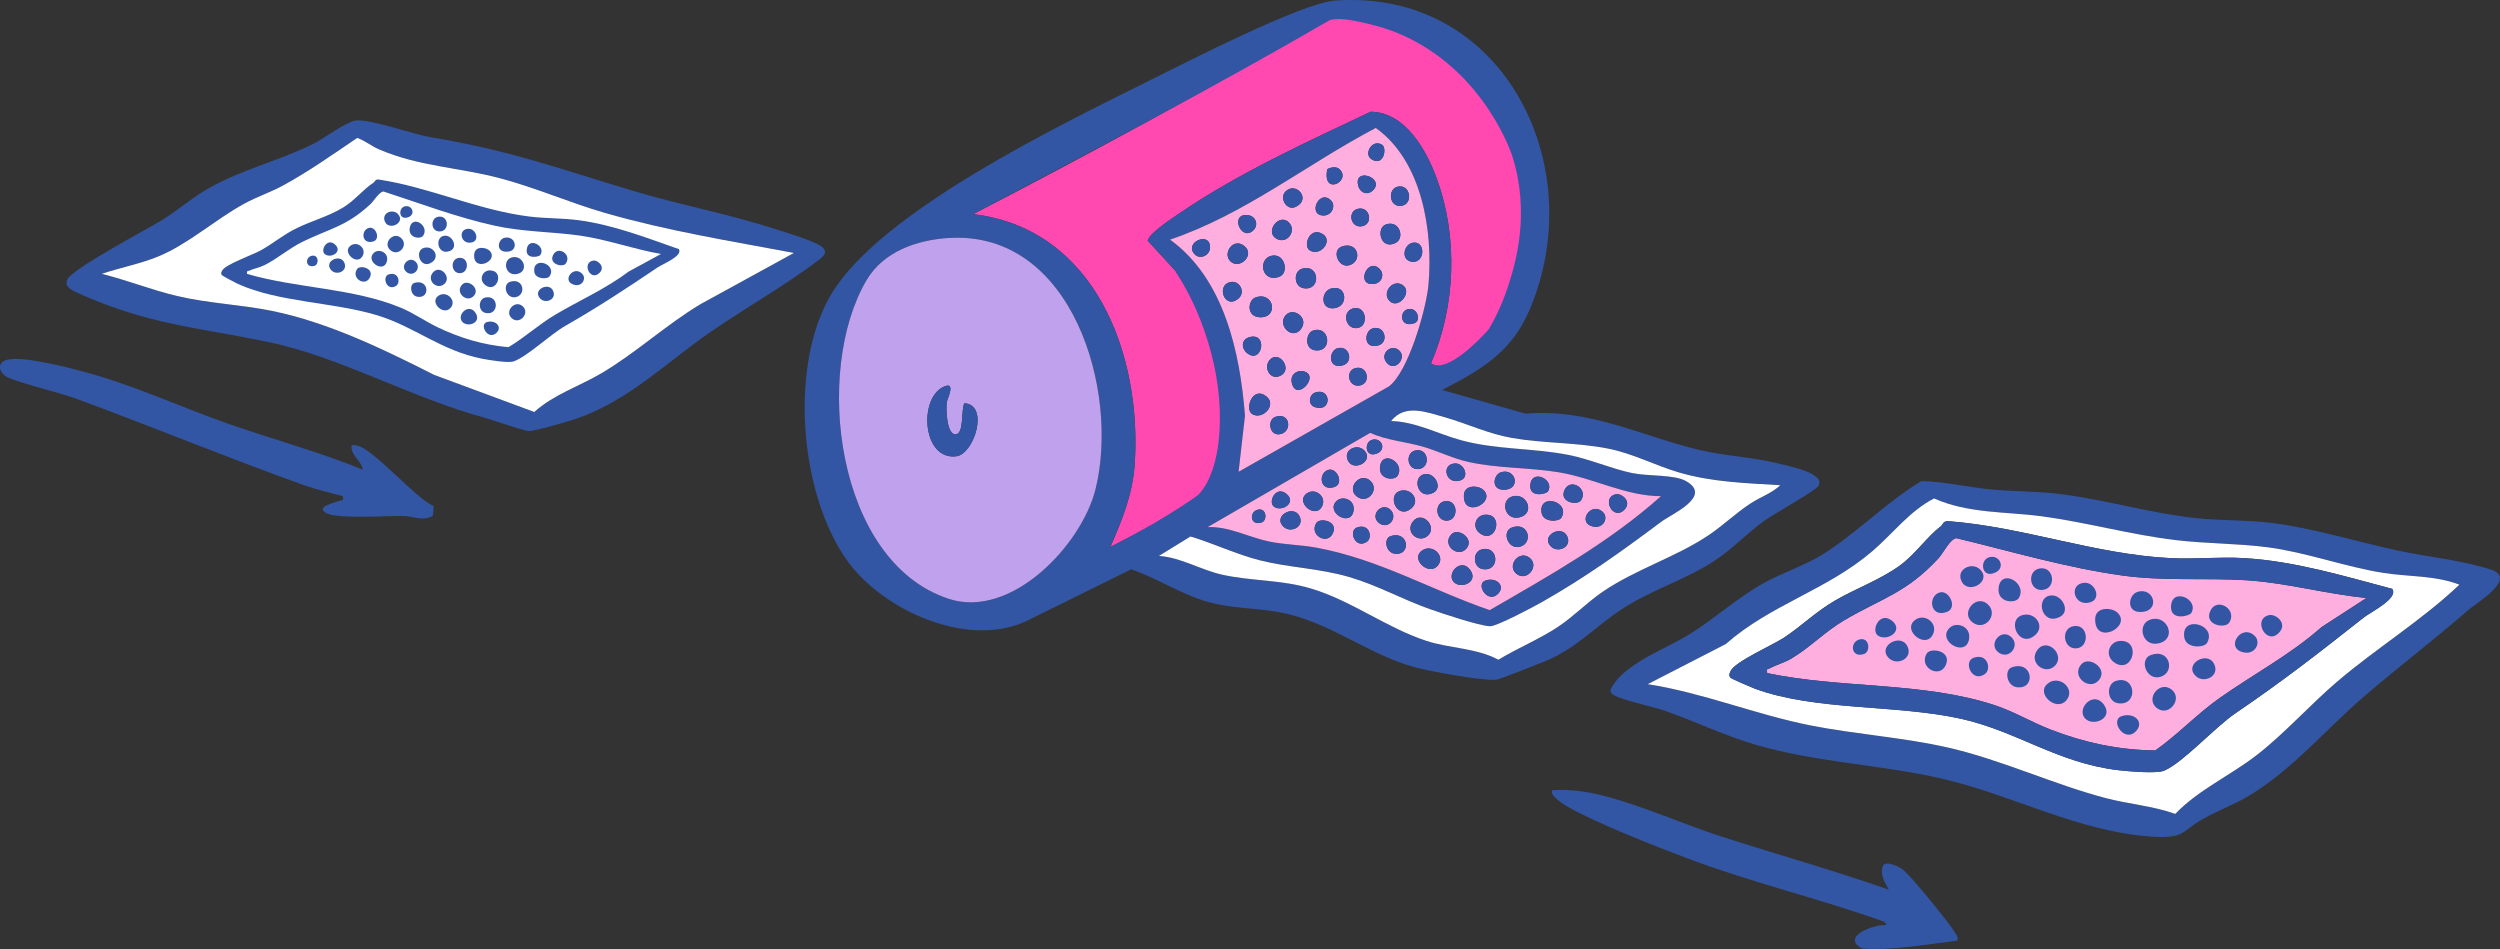 <?xml version="1.0" encoding="UTF-8"?><svg id="Calque_1" xmlns="http://www.w3.org/2000/svg" viewBox="0 0 457.3 173.59"><rect x="0" y="0" width="457.3" height="173.59" fill="#333333" stroke="none"/><defs><style>.cls-1{fill:#fff;}.cls-2{fill:none;}.cls-3{fill:#ff48b0;}.cls-4{fill:#bfa1ed;}.cls-5{fill:#3256a3;}.cls-6{fill:#ffaee0;}</style></defs><path class="cls-3" d="M278.52,44.51c-.36,1.63-.76,7.17-4.07,12.69,0,0,0,0,0,0h0c-.81,1.53-1.75,2.79-1.82,2.89-.56.75-1.09,1.35-1.52,1.8-.31.49-2.37,3.7-5.29,4.66-.81.27-2.4.79-3.82.06-.11-.05-.19-.11-.25-.14,4.51-10.4,4.98-23,1.11-33.68-1.92-5.32-5.8-12.29-12.14-12.35-11.66,5.52-23.96,11.11-34.65,18.36-1.33.9-5.92,3.86-6.13,5.23l5.04,5.49c3.16,4.81,12.95,21,7.14,36.27-.56,1.47-1.28,2.98-2.22,4.52-2.96,1.87-5.92,3.75-8.88,5.62-2.64,1.38-5.28,2.75-7.92,4.13,2.16-4.92,4.1-9.71,4.46-15.16,1.34-19.97-7.2-43.06-29.55-45.73,10.77-5.56,21.71-11.37,32.8-17.43,11.41-6.24,22.52-12.5,33.31-18.75,2.91.18,7.4.76,12.45,2.77,3.21,1.28,15.42,6.14,20.55,18.64,0,0,3.79,9.23,1.4,20.12Z"/><path class="cls-5" d="M325.36,84.8c-4.87-1.22-9.73-1.36-14.5-2.49-10.48-2.48-20.1-7.64-31.8-6.64l-15.28-4.33c7.21-3.75,12.63-6.84,15.97-14.58,11.35-26.37-4.75-58.91-35.57-56.65-6.11.45-27.29,11.33-33.95,14.64-16.11,8.02-49.03,23.87-58.12,38.97-7.84,13.02-5.9,36.64,2.91,48.9,6.59,9.17,22.49,16.28,33.25,10.73l18.67-9.22c4.48,1.55,9.06,4.49,13.55,5.84,4.4,1.32,8.67,1.2,13.04,1.93,9.42,1.58,16.25,7.62,25.09,10.11,2.72.76,12.57,2.56,15.07,2.34.5-.04,7.98-3,9.1-3.46,5.78-2.43,9.14-6.43,14.2-9.67,5.24-3.36,11.29-5.17,16.52-8.57,3.24-2.11,5.88-4.92,8.96-7.21,1.77-1.31,9.52-5.61,10.11-6.49,1.6-2.34-5.4-3.7-7.22-4.15ZM200.4,89.47c-2.53,10.23-15.4,23.81-26.83,20.08-20.76-6.77-24.8-41.83-15.05-58.31,3.09-5.22,9.13-7.32,14.96-7.7,22.7-1.5,31.34,28.04,26.92,45.93ZM203.1,100.06c2.16-4.92,4.1-9.71,4.46-15.16,1.34-19.97-7.2-43.06-29.55-45.73,21.89-11.6,43.82-23.06,65.24-35.49,1.39-.46,4.05-.06,6.73.61,0,0,3.41.69,6.79,2.24,15.11,6.91,19.87,22.05,19.87,22.05,3.28,10.44.6,19.4-.61,23.25-1.12,3.59-2.55,6.43-3.71,8.42-2.13,2.33-7.44,7.75-10.32,6.36-.08-.04-.17-.09-.25-.14,4.51-10.4,4.98-23,1.11-33.68-1.92-5.32-5.8-12.29-12.14-12.35-11.66,5.52-23.96,11.11-34.65,18.36-1.33.9-5.92,3.86-6.13,5.23l5.04,5.49c5.7,8.8,9.15,20.8,7.92,31.32-.35,3.05-1.32,7.11-3.6,9.56-.3.32-.99.75-2.32,1.66-1.14.77-4.19,2.8-9.96,5.93-.96.52-2.31,1.24-3.93,2.08ZM226.56,86.3l1.17-10.27c-.9-11.57-3.82-25.05-13.71-32.2,13.62-4.59,25.05-13.83,37.62-20.43,8.5,6.07,10.52,18.86,9.66,28.66-.39,4.41-3.69,16.02-7.26,18.64l-27.48,15.6ZM260.14,81.65c2.86.81,5.5,2.18,8.48,2.85,5.48,1.22,11.17.97,16.69,1.92,6.31,1.08,12.07,4.32,18.52,4.34-9.39,8.38-20.49,14.58-31.34,20.85-10.83-3.75-20.24-9.31-31.69-11.43-2.81-.53-5.8-.55-8.6-1.11-3.78-.77-7.37-2.82-11.3-2.66l29.73-17.24c3,1.35,6.35,1.59,9.51,2.48ZM320.29,92.04c-2.75,1.78-5.2,4.17-7.84,5.92-6.02,3.99-13.24,6.16-19.26,10.26-2.82,1.92-5.33,4.53-8.16,6.41-3.45,2.3-7.39,3.88-10.93,6.04-4.06-2.16-8.81-2.04-13.14-3.44-7.24-2.34-13.77-7.4-21.15-9.59-5.44-1.62-10.75-1.34-16.1-2.51-4.03-.87-7.64-3.19-11.72-3.46l5.8-3.56c4.19,1.27,8.43,3.28,12.64,4.35,5.44,1.37,10.8,1.44,16.36,3.06,5.19,1.51,9.75,4.1,14.76,5.87,2.2.78,9.09,3.09,11.04,3.14,1.21.03,7.97-3.56,9.52-4.44,7.87-4.45,14.57-9.28,21.76-14.65,1.98-1.48,9.47-4.66,4.56-7.46-2.17-1.24-6.93-.85-9.86-1.47-3.87-.82-7.63-2.52-11.66-3.32-6.49-1.28-13.15-.93-19.58-2.67-4.2-1.13-8.32-3.41-12.86-3.53,2.54-3.19,6.45-1.63,9.8-.69,4.21,1.19,7.92,3.04,12.38,3.8,5.75.99,11.77.81,17.49,1.93,4.62.91,8.61,3.09,13.02,4.38,6.02,1.76,12.29,1.95,18.52,2.32-1.47,1.43-3.58,2.14-5.39,3.31Z"/><path class="cls-5" d="M351.46,88c4.32.09,8.58,1.15,12.86,1.54,4.26.39,8.59.31,12.88.87,8.29,1.09,16.38,3.53,24.74,4.39,4.54.47,9.16.29,13.7.86,7.49.95,15.73,3.5,23.22,5.1,5.56,1.19,11.31,1.66,16.79,3.44,4.98,1.62-2.82,6.21-4.16,7.38-6.26,5.48-12.75,10.39-19.02,15.78-7,6.02-13.08,13.37-21.06,18.18-2.7,1.63-5.65,2.71-8.34,4.2-4.13,2.29-3.3,3.67-9.22,3.31-13.56-.82-25.67-7.65-38.71-10.64-11.05-2.53-22.51-2.92-33.59-6.06-5.99-1.69-11.55-4.47-17.4-6.47-1.79-.61-8.92-2.11-9.44-3.13-.33-.62.14-1.11.46-1.59,2.69-4.05,9.79-6.61,13.9-9.16,4.68-2.9,8.75-6.71,13.66-9.4,3.33-1.83,7.31-3.12,10.62-5.16,6.16-3.8,11.78-9.68,18.13-13.44ZM449.88,106.94c-4.46-1.71-9.24-1.42-13.85-2.14-6.99-1.09-14.1-3.76-21.2-4.69-5.57-.73-11.29-.65-16.88-1.32-8.2-.98-16.19-3.24-24.38-4.34-6.61-.89-13.5-.48-19.78-3.28-4.53,2.34-7.56,6.47-11.33,9.69-8.31,7.1-18.6,9.74-26.76,16.94l-14.29,7.35c10.17,1.58,19.73,5.57,29.86,7.56,8.24,1.62,16.95,2.18,25.09,4.04,9.8,2.24,19.19,6.7,28.8,9.23,4.24,1.12,8.63,1.41,12.75,2.9,4.3-4.48,10.07-7,14.95-10.8,5.14-4,9.63-9.09,14.59-13.33,7.25-6.21,15.51-11.21,22.44-17.81Z"/><path class="cls-5" d="M65.04,22.05c2.53-.37,10.42,2.5,13.76,3.05,14.8,2.45,23.73,5.87,37.72,10.02,8.12,2.41,16.52,3.99,24.59,6.56,2.18.69,7.49,2.26,9.14,3.4,1.37.94.35,1.85-.59,2.56-6.27,4.73-13.21,8.62-19.69,13.08-8.12,5.59-14.95,12.57-24.57,15.88-1.3.45-7.84,2.35-8.73,2.24-1.37-.17-6.15-1.91-8.09-2.44-13.5-3.7-26.58-11.17-39.55-13.85-13.2-2.73-21.95-3.17-34.76-8.94-1.07-.48-2.58-1.12-1.95-2.5.89-1.94,14.38-9.07,17.17-10.76,2.99-1.82,5.54-4.13,8.66-5.9,6.06-3.45,12.82-5.02,19.04-8.07,1.96-.96,6.06-4.07,7.84-4.33ZM145.24,46.26c-11.53-2.17-23.28-4.06-34.56-7.32-6.46-1.87-12.66-4.59-19.16-6.33-7.63-2.04-14.88-2.15-22.21-5.31-1.42-.61-2.54-1.6-3.98-2.08-4.46,3.02-8.81,6.1-13.54,8.69-2.31,1.26-4.83,2.09-7.16,3.36-5.35,2.94-10.26,7.44-15.8,9.68-3.29,1.33-6.87,2-10.22,3.13,4.61,1.15,9.14,2.96,13.76,4.05,5.74,1.35,11.72,1.56,17.48,2.75,10.28,2.11,20.29,6.99,29.58,11.69l18.3,6.78c3.63-3.25,8.19-4.67,12.29-7.09,6.25-3.69,11.86-8.88,18.11-12.63l17.11-9.38Z"/><path class="cls-5" d="M66.35,85.9c-.19-1.47-1.82-2.37-2.03-3.84-.09-.66,0-.67.62-.63,3.1.21,10.86,9.64,14.39,11.13l-.14,1.74c-1.74,1.16-3.61.11-5.34.08-3.03-.05-11.94.58-14.09-.48-2.38-1.17,1.8-2.04,2.38-2.3.48-.22.73.19.57-.84-2.28-.6-4.89-1.22-7.1-2.01-13.9-4.97-27.51-10.6-41.35-15.7-3.96-1.46-8.84-2.43-12.65-3.93-1.58-.62-2.32-2.49-.71-3.18,2.49-1.07,11.12,1.18,14.07,1.96,9.17,2.41,17.63,6.38,26.49,9.51,8.25,2.92,16.76,5.18,24.89,8.49Z"/><path class="cls-5" d="M345.5,162.76c-.72-1.37-1.72-2.82-1.03-4.47.57-.87,2.74.2,3.44.65,1.37.89,8.77,10.03,9.74,11.7.28.49.54.77.39,1.42-5.76.69-11.62,1.82-17.42,1.44-4.02-2.14,2.19-4.5,4.47-4.28l-.4-.61c-11.89-4.26-24.3-7.16-36.11-11.63-6.03-2.28-16.38-6.33-21.77-9.38-.58-.33-3.65-2.23-2.81-3.06,3.27-.23,6.47.28,9.62,1.1,6.9,1.8,14.4,5.17,21.32,7.4,10.17,3.28,20.47,6.15,30.55,9.7Z"/><path class="cls-4" d="M173.48,43.54c22.7-1.5,31.35,28.04,26.92,45.93-2.53,10.22-15.4,23.81-26.83,20.08-20.76-6.77-24.81-41.84-15.05-58.32,3.09-5.22,9.12-7.31,14.96-7.7ZM176.4,73.76c-.61,1.15-.07,5.35-1.43,5.66-1.85.43-1.94-4.72-1.79-5.84.08-.6,1.86-4.08-.73-2.75-4.45,2.29-3.65,13.42,2.49,12.63,3.25-.41,6.08-9.4,1.46-9.7Z"/><path class="cls-6" d="M226.56,86.3l1.17-10.27c-.9-11.57-3.82-25.05-13.71-32.2,13.62-4.58,25.06-13.82,37.63-20.43,8.5,6.07,10.51,18.85,9.65,28.66-.39,4.41-3.69,16.02-7.26,18.64l-27.48,15.6ZM252.8,26.48c-1.77-1.12-3.38,1.65-1.99,2.6,2.27,1.55,2.97-1.98,1.99-2.6ZM245.06,30.98c-.57-.58-1.6-.4-2.27-.04-1,4.97,4.45,2.26,2.27.04ZM251.14,34.82c2.28-2.23-3.48-4.31-2.72-.94.31,1.38,1.7,1.94,2.72.94ZM255.57,34.17c-1.74.48-1.47,3.68.66,3.49,2.42-.21,1.78-4.17-.66-3.49ZM235.16,35.02c-1.2,1.19.18,3.57,1.8,2.84,3-1.36.13-4.74-1.8-2.84ZM243.45,36.65c-2.19-2.15-4.34,2.8-1.31,2.77,1.52-.02,2.27-1.83,1.31-2.77ZM248.29,38.22c-1.91.53-1.19,3.74,1.04,3.12,1.91-.53,1.19-3.74-1.04-3.12ZM229.29,42.1c.96-.95.45-2.53-.93-2.73-3.55-.54-1.35,5.01.93,2.73ZM235.76,40.69c-1.76-1.78-4.43,1.66-2.33,2.94,1.94,1.18,3.86-1.39,2.33-2.94ZM253.53,41.05c-1.88.63-1.04,4.78,1.75,3.39,1.72-.86.76-4.23-1.75-3.39ZM239.57,45.79c1.95,1.23,4.35-1.77,2.37-2.98-2.35-1.44-3.66,2.16-2.37,2.98ZM218.57,46.55c.94.96,2.75.21,2.77-1.31.03-3.03-4.91-.88-2.77,1.31ZM258.72,44.37c-1.97.02-2.61,3.31-.38,3.52s2.45-3.53.38-3.52ZM225.04,47.77c1.68,1.68,4.6-1.15,2.57-2.77s-4,1.33-2.57,2.77ZM245.44,45.1c-1.92.67-.64,3.98,1.36,3.42,2.51-.71,1.65-4.47-1.36-3.42ZM232.89,46.74c-2.89.26-2.29,5.06,1.08,3.9,1.83-.63,1.13-4.1-1.08-3.9ZM252.35,49.19c-2.28-2.27-4.47,3.27-.93,2.73,1.38-.21,1.88-1.78.93-2.73ZM238.17,49.15c-1.62.48-1.53,3.32.34,3.58,3.2.45,2.87-4.53-.34-3.58ZM225.24,51.57c-2.98.41-1.2,5.29,1.34,2.99,1.3-1.17.15-3.2-1.34-2.99ZM254.17,55.05c1.6,1.64,4.36-1.7,2.33-2.95-1.76-1.08-3.79,1.45-2.33,2.95ZM243.43,52.79c-1.86.57-1.94,3.98.71,3.58s2.17-4.46-.71-3.58ZM229.66,54.41c-1.39.48-1.73,3.48.74,3.62,3.56.2,2.67-4.8-.74-3.62ZM247.48,56.42c-2.21.64-1.24,4.17,1.05,3.53,1.91-.54,1.3-4.21-1.05-3.53ZM257.91,56.51c-2.04-.01-2.03,3.56.75,2.63,1.3-.43.71-2.63-.75-2.63ZM235.16,57.68c-1.56,1.79,1.16,4.58,2.77,2.56,1.64-2.06-1.36-4.18-2.77-2.56ZM251.12,60.06c-1.64.46-1.79,3.96,1.04,3.11,1.95-.59,1.14-3.71-1.04-3.11ZM240.18,60.47c-1.31.43-1.65,3.31.36,3.6,3.28.46,2.76-4.63-.36-3.6ZM228.46,61.7c-1.53.46-1.44,2.3-.01,3.12,2.53,1.46,3.44-4.16.01-3.12ZM244.65,63.7c-1.64.46-1.79,3.96,1.04,3.11,1.95-.59,1.14-3.71-1.04-3.11ZM255.99,64.16c-1.45-1.42-3.68.52-2.36,2.16,1.5,1.86,3.74-.81,2.36-2.16ZM232.32,65.77c-1.32,1.36-.02,3.93,1.92,2.95,2.27-1.14-.22-4.7-1.92-2.95ZM247.88,67.35c-1.91.53-1.19,3.74,1.04,3.12,1.91-.53,1.19-3.74-1.04-3.12ZM239.04,68.16c-1.22-.77-3.3.04-2.69,2.08.89,2.97,4.53-.92,2.69-2.08ZM240.58,71.8c-1.12.38-1.45,2.26.02,2.7,3.1.92,2.9-3.68-.02-2.7ZM229.04,75.73c1.86,1.17,4.59-1.64,2.61-3.21-2.53-2.01-4.02,2.33-2.61,3.21ZM233.3,76.25c-1.61.55-1.1,3.76,1.07,3.12,2.03-.6,1.58-4.02-1.07-3.12Z"/><path class="cls-6" d="M303.83,90.76c-9.39,8.39-20.49,14.58-31.34,20.85-10.83-3.75-20.23-9.3-31.68-11.43-2.81-.52-5.8-.54-8.6-1.11-3.78-.77-7.37-2.81-11.31-2.65l29.73-17.24c3,1.35,6.35,1.59,9.51,2.48,2.87.81,5.5,2.18,8.48,2.84,5.48,1.22,11.17.98,16.69,1.92,6.32,1.08,12.07,4.32,18.53,4.34ZM251.44,80.38c-2.12,0-1.88,3.71.61,2.49,1.4-.69.8-2.49-.61-2.49ZM249.52,82.36c-1.31-1.3-3.94-.05-2.94,1.92,1.07,2.12,4.89,0,2.94-1.92ZM259.19,82.35c-2.23.19-1.93,3.64.27,3.45s1.93-3.64-.27-3.45ZM255.63,87.05c1.5-2.37-2.75-4.85-3.19-1.74-.34,2.45,2.62,2.64,3.19,1.74ZM266.07,84.78c-2.56.22-1.57,3.99,1.08,3.09,1.73-.59.67-3.24-1.08-3.09ZM243.02,85.94c-1.95.52-1.64,4.06,1.07,3.14,1.8-.61.47-3.55-1.07-3.14ZM274.58,86.38c-1.4.42-1.87,3.11.32,3.2,3.41.15,2.46-4.03-.32-3.2ZM260.43,86.76c-2.16.6-1.07,4.79,1.73,3.39,1.87-.93.21-3.92-1.73-3.39ZM283.14,89.89c1.38-2.21-3.19-4.31-3.22-.96-.02,2.15,2.92,1.43,3.22.96ZM250.73,88.02c-1.87-1.87-4.51,1.23-2.57,2.77s4.19-1.15,2.57-2.77ZM289.21,91.5c1.35-2.15-1.92-4.09-2.98-1.96-1.18,2.34,2.33,3,2.98,1.96ZM271.36,89.64c-.89-.87-3.49-1.04-3.58.91-.2,4.38,5.92,1.39,3.58-.91ZM256.69,89.7c-3.34.16-1.32,5.63,1.46,3.3,1.58-1.32.26-3.39-1.46-3.3ZM233.09,92.72c1.5.96,4.11-.86,2.2-2.4s-3.45,1.6-2.2,2.4ZM238.8,90.45c-1.64,1.58,1.7,4.37,2.94,2.33,1.18-1.93-1.37-3.85-2.94-2.33ZM295.6,90.41c-2.79.54-.52,5.04,1.57,2.78,1.37-1.47-.55-2.98-1.57-2.78ZM276.61,90.82c-2.24.69-1.39,4.47,1.35,3.81,2.94-.72,1.33-4.63-1.35-3.81ZM244.46,91.67c-2.06,2.06,2.68,4.87,3.14,1.7.28-1.97-2.04-2.8-3.14-1.7ZM264.45,91.66c-2.26.2-1.89,3.76.32,3.57,2.07-.18,1.96-3.76-.32-3.57ZM285.57,94.74c1.84-2.94-4.13-4.68-3.59-.98.27,1.86,3.15,1.67,3.59.98ZM254.37,93.28c-1.6-1.59-3.89.97-2.16,2.36s3.57-.95,2.16-2.36ZM230.06,93.24c-1.62.41-1.38,3.01.7,2.33,1.13-.36.92-2.75-.7-2.33ZM293.21,93.69c-2.18-2.13-4.96,2.1-1.63,2.65,1.72.29,2.69-1.62,1.63-2.65ZM234.75,96.32c1.31,1.3,3.94.05,2.94-1.92-1.07-2.12-4.89,0-2.94,1.92ZM271.66,94.15c-1.75.09-2.56,2.37-.82,3.5,2.84,1.85,4.32-3.67.82-3.5ZM261.25,97.93c1.68-1.66-1.14-4.61-2.77-2.57s1.12,4.2,2.77,2.57ZM240.78,95.67c-1.35,2.15,1.92,4.09,2.98,1.96,1.18-2.34-2.33-3-2.98-1.96ZM248.26,96.47c-1.72.57-.32,4.1,1.79,2.61,1.04-.73.49-3.37-1.79-2.61ZM276.59,96.48c-1.97.69-.78,4.13,1.46,3.52,2.44-.67,1.6-4.58-1.46-3.52ZM265.5,97.73c-1.86,1.92,1.22,4.48,2.77,2.57,1.45-1.79-1.54-3.84-2.77-2.57ZM283.7,99.96c1.31,1.3,3.94.05,2.94-1.92-1.07-2.12-4.89,0-2.94,1.92ZM254.33,98.09c-1.24.42-.88,2.95.77,3.19,3.1.44,2.63-4.34-.77-3.19ZM262.87,103.6c1.82-1.84-1.04-4.41-2.94-2.74-1.76,1.54,1.33,4.37,2.94,2.74ZM270.94,100.53c-1.62.48-1.53,3.32.34,3.58,3.2.45,2.87-4.53-.34-3.58ZM277.23,104.81c1.88,1.86,4.5-1.21,2.57-2.77-1.83-1.47-4.11,1.24-2.57,2.77ZM265.9,106.43c1.24,1.4,4.54.12,3.1-2.07-1.65-2.51-4.5.5-3.1,2.07ZM271.73,106.19c-1.86.62.3,4.17,2.14,2.56,1.67-1.46-.07-3.25-2.14-2.56Z"/><path class="cls-1" d="M325.68,88.73c-1.47,1.43-3.58,2.14-5.39,3.31-2.76,1.78-5.2,4.17-7.84,5.92-6.02,4-13.24,6.17-19.27,10.27-2.82,1.92-5.33,4.53-8.16,6.41-3.45,2.3-7.39,3.88-10.93,6.04-4.07-2.17-8.81-2.04-13.14-3.44-7.24-2.35-13.78-7.4-21.15-9.59-5.44-1.62-10.75-1.34-16.11-2.5-4.02-.87-7.63-3.19-11.71-3.46l5.79-3.56c4.19,1.27,8.43,3.28,12.64,4.35,5.43,1.37,10.8,1.45,16.36,3.06,5.19,1.51,9.75,4.1,14.76,5.87,2.2.78,9.1,3.09,11.05,3.14,1.21.03,7.96-3.56,9.51-4.44,7.87-4.46,14.58-9.28,21.76-14.65,1.98-1.48,9.48-4.66,4.56-7.46-2.17-1.24-6.92-.85-9.86-1.47-3.87-.81-7.63-2.52-11.65-3.32-6.5-1.28-13.15-.93-19.58-2.67-4.2-1.13-8.33-3.41-12.86-3.53,2.54-3.2,6.45-1.63,9.8-.69,4.21,1.19,7.91,3.03,12.38,3.8,5.75.99,11.77.8,17.49,1.93,4.61.91,8.61,3.09,13.02,4.38,6.01,1.76,12.28,1.95,18.51,2.32Z"/><path class="cls-1" d="M449.88,106.94c-6.93,6.59-15.19,11.6-22.44,17.81-4.96,4.24-9.45,9.33-14.59,13.33-4.88,3.8-10.65,6.32-14.95,10.8-4.12-1.48-8.51-1.78-12.75-2.9-9.61-2.53-19-6.99-28.8-9.23-8.13-1.86-16.85-2.42-25.09-4.04-10.13-2-19.69-5.98-29.86-7.56l14.29-7.35c8.16-7.2,18.45-9.84,26.76-16.94,3.76-3.22,6.8-7.35,11.33-9.69,6.28,2.8,13.17,2.39,19.78,3.28,8.19,1.11,16.18,3.36,24.38,4.34,5.59.67,11.31.59,16.88,1.32,7.1.93,14.21,3.6,21.2,4.69,4.6.72,9.38.43,13.85,2.14ZM355.04,96.25c-2.66,2.01-4.61,5.09-7.55,7.22-3.62,2.61-8.01,4.17-11.82,6.38-3.56,2.07-6.12,4.67-9.37,6.81-1.93,1.27-8.94,4.38-9.72,6.06-.21.45-.39.79-.03,1.24.15.19,3.86,1.79,4.46,2.01,11.15,4.09,25.87,2.86,37.77,5.52,10.16,2.27,17.67,8.09,28.65,9.38,1.8.21,7.08.7,8.48.08,3.48-1.52,9.23-7.92,12.99-10.48,8.7-5.91,15.24-11.01,23.4-17.46,1.38-1.09,6.53-3.57,5.28-5.3-8.86-2.35-17.88-5.09-27.14-5.63-4.43-.26-8.93.23-13.36.01-13.85-.68-27.04-5.75-40.81-6.77-.9.04-.87.66-1.22.92Z"/><path class="cls-1" d="M145.24,46.26l-17.11,9.38c-6.26,3.75-11.86,8.95-18.11,12.63-4.1,2.42-8.66,3.84-12.29,7.09l-18.3-6.78c-9.29-4.7-19.3-9.57-29.58-11.69-5.77-1.19-11.74-1.39-17.48-2.75-4.62-1.09-9.15-2.9-13.76-4.05,3.35-1.13,6.93-1.8,10.22-3.13,5.54-2.25,10.46-6.75,15.8-9.68,2.32-1.28,4.85-2.1,7.16-3.36,4.73-2.59,9.09-5.67,13.54-8.69,1.44.48,2.56,1.47,3.98,2.08,7.33,3.16,14.57,3.27,22.21,5.31,6.5,1.73,12.7,4.46,19.16,6.33,11.28,3.26,23.02,5.15,34.56,7.32Z"/><path class="cls-5" d="M176.4,73.76c4.62.3,1.79,9.28-1.46,9.7-6.14.78-6.94-10.34-2.49-12.63,2.59-1.33.81,2.15.73,2.75-.15,1.13-.06,6.27,1.79,5.84,1.36-.31.82-4.51,1.43-5.66Z"/><path class="cls-5" d="M232.89,46.74c2.21-.2,2.91,3.26,1.08,3.9-3.37,1.16-3.97-3.63-1.08-3.9Z"/><path class="cls-5" d="M229.66,54.41c3.41-1.18,4.31,3.82.74,3.62-2.47-.14-2.14-3.13-.74-3.62Z"/><path class="cls-5" d="M229.04,75.73c-1.41-.88.08-5.23,2.61-3.21,1.98,1.58-.75,4.38-2.61,3.21Z"/><path class="cls-5" d="M238.17,49.15c3.21-.95,3.55,4.03.34,3.58-1.88-.26-1.96-3.1-.34-3.58Z"/><path class="cls-5" d="M243.43,52.79c2.87-.88,3.37,3.18.71,3.58s-2.57-3.01-.71-3.58Z"/><path class="cls-5" d="M240.18,60.47c3.12-1.03,3.64,4.06.36,3.6-2.01-.28-1.67-3.17-.36-3.6Z"/><path class="cls-5" d="M253.53,41.05c2.51-.84,3.48,2.53,1.75,3.39-2.79,1.39-3.63-2.76-1.75-3.39Z"/><path class="cls-5" d="M245.44,45.1c3.01-1.05,3.87,2.71,1.36,3.42-2,.57-3.28-2.74-1.36-3.42Z"/><path class="cls-5" d="M225.04,47.77c-1.43-1.43.53-4.39,2.57-2.77s-.89,4.45-2.57,2.77Z"/><path class="cls-5" d="M235.16,57.68c1.4-1.62,4.41.51,2.77,2.56-1.61,2.02-4.32-.77-2.77-2.56Z"/><path class="cls-5" d="M235.76,40.69c1.53,1.54-.39,4.12-2.33,2.94-2.1-1.28.57-4.72,2.33-2.94Z"/><path class="cls-5" d="M247.48,56.42c2.35-.68,2.96,3,1.05,3.53-2.29.64-3.26-2.89-1.05-3.53Z"/><path class="cls-5" d="M225.24,51.57c1.49-.2,2.64,1.82,1.34,2.99-2.54,2.29-4.32-2.58-1.34-2.99Z"/><path class="cls-5" d="M254.17,55.05c-1.46-1.5.57-4.04,2.33-2.95,2.03,1.25-.73,4.59-2.33,2.95Z"/><path class="cls-5" d="M239.57,45.79c-1.29-.82.02-4.42,2.37-2.98,1.98,1.21-.42,4.21-2.37,2.98Z"/><path class="cls-5" d="M235.16,35.02c1.92-1.9,4.8,1.48,1.8,2.84-1.62.73-3-1.65-1.8-2.84Z"/><path class="cls-5" d="M255.57,34.17c2.43-.68,3.08,3.28.66,3.49-2.13.18-2.4-3.01-.66-3.49Z"/><path class="cls-5" d="M232.32,65.77c1.7-1.76,4.19,1.8,1.92,2.95-1.94.98-3.24-1.59-1.92-2.95Z"/><path class="cls-5" d="M228.46,61.7c3.43-1.03,2.52,4.58-.01,3.12-1.43-.82-1.52-2.66.01-3.12Z"/><path class="cls-5" d="M258.72,44.37c2.07-.02,1.93,3.72-.38,3.52s-1.59-3.5.38-3.52Z"/><path class="cls-5" d="M244.65,63.7c2.19-.61,2.99,2.52,1.04,3.11-2.83.85-2.69-2.65-1.04-3.11Z"/><path class="cls-5" d="M251.12,60.06c2.19-.61,2.99,2.52,1.04,3.11-2.83.85-2.69-2.65-1.04-3.11Z"/><path class="cls-5" d="M233.3,76.25c2.65-.89,3.1,2.52,1.07,3.12-2.17.64-2.68-2.58-1.07-3.12Z"/><path class="cls-5" d="M252.35,49.19c.96.95.45,2.53-.93,2.73-3.55.54-1.35-5.01.93-2.73Z"/><path class="cls-5" d="M247.88,67.35c2.23-.62,2.95,2.59,1.04,3.12-2.23.62-2.95-2.59-1.04-3.12Z"/><path class="cls-5" d="M229.29,42.1c-2.28,2.27-4.47-3.27-.93-2.73,1.38.21,1.88,1.78.93,2.73Z"/><path class="cls-5" d="M248.29,38.22c2.23-.62,2.95,2.59,1.04,3.12-2.23.62-2.95-2.59-1.04-3.12Z"/><path class="cls-5" d="M239.04,68.16c1.84,1.16-1.81,5.05-2.69,2.08-.61-2.04,1.47-2.85,2.69-2.08Z"/><path class="cls-5" d="M218.57,46.55c-2.15-2.19,2.8-4.34,2.77-1.31-.02,1.52-1.83,2.27-2.77,1.31Z"/><path class="cls-5" d="M243.45,36.65c.96.94.21,2.75-1.31,2.77-3.03.03-.88-4.91,1.31-2.77Z"/><path class="cls-5" d="M251.14,34.82c-1.03,1.01-2.41.44-2.72-.94-.76-3.38,5-1.3,2.72.94Z"/><path class="cls-5" d="M255.99,64.16c1.37,1.35-.86,4.01-2.36,2.16-1.32-1.64.91-3.57,2.36-2.16Z"/><path class="cls-5" d="M240.58,71.8c2.92-.98,3.12,3.62.02,2.7-1.47-.44-1.14-2.32-.02-2.7Z"/><path class="cls-5" d="M245.06,30.98c2.18,2.21-3.27,4.92-2.27-.04.67-.36,1.7-.54,2.27.04Z"/><path class="cls-5" d="M252.8,26.48c.98.62.27,4.15-1.99,2.6-1.39-.95.23-3.72,1.99-2.6Z"/><path class="cls-5" d="M257.91,56.51c1.46,0,2.05,2.2.75,2.63-2.78.92-2.8-2.64-.75-2.63Z"/><path class="cls-5" d="M276.61,90.82c2.68-.83,4.29,3.09,1.35,3.81-2.73.67-3.59-3.12-1.35-3.81Z"/><path class="cls-5" d="M271.36,89.64c2.34,2.3-3.78,5.3-3.58.91.09-1.95,2.69-1.79,3.58-.91Z"/><path class="cls-5" d="M256.69,89.7c1.71-.08,3.04,1.98,1.46,3.3-2.77,2.32-4.8-3.14-1.46-3.3Z"/><path class="cls-5" d="M271.66,94.15c3.49-.17,2.02,5.35-.82,3.5-1.74-1.13-.93-3.42.82-3.5Z"/><path class="cls-5" d="M276.59,96.48c3.06-1.07,3.9,2.85,1.46,3.52-2.24.62-3.44-2.83-1.46-3.52Z"/><path class="cls-5" d="M262.87,103.6c-1.61,1.63-4.7-1.19-2.94-2.74,1.91-1.67,4.76.9,2.94,2.74Z"/><path class="cls-5" d="M270.94,100.53c3.21-.95,3.55,4.03.34,3.58-1.88-.26-1.96-3.1-.34-3.58Z"/><path class="cls-5" d="M285.57,94.74c-.44.7-3.32.88-3.59-.98-.54-3.7,5.43-1.96,3.59.98Z"/><path class="cls-5" d="M250.73,88.02c1.62,1.62-.61,4.33-2.57,2.77s.7-4.64,2.57-2.77Z"/><path class="cls-5" d="M260.43,86.76c1.94-.54,3.6,2.45,1.73,3.39-2.81,1.4-3.9-2.79-1.73-3.39Z"/><path class="cls-5" d="M261.25,97.93c-1.65,1.63-4.32-.62-2.77-2.57s4.45.91,2.77,2.57Z"/><path class="cls-5" d="M277.23,104.81c-1.55-1.53.74-4.24,2.57-2.77,1.94,1.56-.68,4.63-2.57,2.77Z"/><path class="cls-5" d="M265.9,106.43c-1.4-1.57,1.45-4.57,3.1-2.07,1.44,2.18-1.86,3.46-3.1,2.07Z"/><path class="cls-5" d="M265.5,97.73c1.23-1.27,4.22.78,2.77,2.57-1.55,1.91-4.63-.64-2.77-2.57Z"/><path class="cls-5" d="M244.46,91.67c1.1-1.1,3.43-.27,3.14,1.7-.46,3.18-5.2.36-3.14-1.7Z"/><path class="cls-5" d="M274.58,86.38c2.78-.83,3.73,3.36.32,3.2-2.19-.1-1.72-2.79-.32-3.2Z"/><path class="cls-5" d="M238.8,90.45c1.58-1.52,4.12.4,2.94,2.33-1.24,2.04-4.58-.75-2.94-2.33Z"/><path class="cls-5" d="M255.63,87.05c-.57.9-3.53.71-3.19-1.74.43-3.12,4.69-.64,3.19,1.74Z"/><path class="cls-5" d="M254.33,98.09c3.4-1.15,3.87,3.63.77,3.19-1.65-.24-2.02-2.77-.77-3.19Z"/><path class="cls-5" d="M234.75,96.32c-1.94-1.93,1.87-4.04,2.94-1.92,1,1.97-1.63,3.23-2.94,1.92Z"/><path class="cls-5" d="M264.45,91.66c2.28-.2,2.38,3.38.32,3.57-2.21.2-2.58-3.37-.32-3.57Z"/><path class="cls-5" d="M283.7,99.96c-1.94-1.93,1.87-4.04,2.94-1.92,1,1.97-1.63,3.23-2.94,1.92Z"/><path class="cls-5" d="M249.52,82.36c1.94,1.93-1.87,4.04-2.94,1.92-1-1.97,1.63-3.23,2.94-1.92Z"/><path class="cls-5" d="M259.19,82.35c2.2-.19,2.5,3.26.27,3.45s-2.5-3.26-.27-3.45Z"/><path class="cls-5" d="M240.78,95.67c.65-1.04,4.16-.37,2.98,1.96-1.07,2.12-4.33.19-2.98-1.96Z"/><path class="cls-5" d="M289.21,91.5c-.65,1.04-4.16.37-2.98-1.96,1.07-2.12,4.33-.19,2.98,1.96Z"/><path class="cls-5" d="M293.21,93.69c1.06,1.03.09,2.94-1.63,2.65-3.33-.56-.56-4.79,1.63-2.65Z"/><path class="cls-5" d="M283.14,89.89c-.3.48-3.23,1.19-3.22-.96.03-3.35,4.6-1.25,3.22.96Z"/><path class="cls-5" d="M295.6,90.41c1.02-.2,2.94,1.31,1.57,2.78-2.09,2.26-4.36-2.25-1.57-2.78Z"/><path class="cls-5" d="M266.07,84.78c1.75-.15,2.81,2.5,1.08,3.09-2.65.9-3.64-2.87-1.08-3.09Z"/><path class="cls-5" d="M271.73,106.19c2.07-.69,3.81,1.1,2.14,2.56-1.84,1.61-4-1.94-2.14-2.56Z"/><path class="cls-5" d="M243.02,85.94c1.54-.41,2.88,2.53,1.07,3.14-2.72.92-3.03-2.62-1.07-3.14Z"/><path class="cls-5" d="M254.37,93.28c1.41,1.41-.49,3.7-2.16,2.36s.56-3.95,2.16-2.36Z"/><path class="cls-5" d="M233.09,92.72c-1.25-.8.23-3.99,2.2-2.4s-.7,3.36-2.2,2.4Z"/><path class="cls-5" d="M248.26,96.47c2.28-.76,2.83,1.88,1.79,2.61-2.12,1.49-3.51-2.03-1.79-2.61Z"/><path class="cls-5" d="M251.44,80.38c1.41,0,2,1.8.61,2.49-2.48,1.23-2.73-2.48-.61-2.49Z"/><path class="cls-5" d="M230.06,93.24c1.62-.42,1.83,1.97.7,2.33-2.08.67-2.32-1.92-.7-2.33Z"/><path class="cls-6" d="M432.89,109.37l-8.22,5.33c-5.7,5.04-12.44,8.61-18.61,12.95-4.17,2.93-7.66,6.69-11.82,9.63-6.79-.1-12.91-1.41-19.2-3.84-3.44-1.33-6.61-3.26-10.14-4.43-13.12-4.33-28.13-3.03-41.66-5.88-.16-.92.05-.65.52-.9,1.16-.63,2.58-.98,3.9-1.76,3.32-1.95,6.15-4.92,9.62-6.97,7.03-4.15,11.37-4.96,17.32-11.4.89-.97,2.08-3.5,3.25-3.66,9.89,2.4,20.29,5.45,30.37,6.84,7.69,1.06,15.05.4,22.6.86s14.69,2.55,22.05,3.24Z"/><path class="cls-5" d="M355.04,96.25c.35-.26.32-.88,1.22-.92,13.77,1.02,26.96,6.09,40.81,6.77,4.43.22,8.94-.27,13.36-.01,9.26.54,18.28,3.28,27.14,5.63,1.25,1.73-3.9,4.21-5.28,5.3-8.17,6.45-14.7,11.54-23.4,17.46-3.76,2.56-9.51,8.96-12.99,10.48-1.4.61-6.67.13-8.48-.08-10.98-1.29-18.48-7.11-28.65-9.38-11.9-2.66-26.62-1.43-37.77-5.52-.6-.22-4.31-1.82-4.46-2.01-.36-.45-.18-.79.03-1.24.78-1.68,7.79-4.79,9.72-6.06,3.25-2.13,5.81-4.74,9.37-6.81,3.81-2.21,8.2-3.77,11.82-6.38,2.95-2.13,4.9-5.21,7.55-7.22ZM432.89,109.37c-7.36-.69-14.67-2.78-22.05-3.24s-14.92.2-22.6-.86c-10.08-1.39-20.48-4.44-30.37-6.84-1.17.16-2.36,2.69-3.25,3.66-5.95,6.45-10.29,7.25-17.32,11.4-3.47,2.05-6.3,5.01-9.62,6.97-1.32.78-2.74,1.13-3.9,1.76-.47.26-.68-.02-.52.9,13.52,2.85,28.53,1.55,41.66,5.88,3.53,1.17,6.7,3.1,10.14,4.43,6.29,2.44,12.41,3.74,19.2,3.84,4.16-2.94,7.65-6.7,11.82-9.63,6.17-4.34,12.91-7.9,18.61-12.95l8.22-5.33Z"/><path class="cls-5" d="M393.35,113.33c3.05-1,4.97,3.46,1.61,4.33-3.12.81-4.17-3.5-1.61-4.33Z"/><path class="cls-5" d="M387.33,112.07c2.72,2.59-4.22,6.13-4.08,1.11.06-2.24,3.05-2.1,4.08-1.11Z"/><path class="cls-5" d="M370.53,112.42c1.96-.13,3.51,2.21,1.73,3.76-3.13,2.71-5.55-3.51-1.73-3.76Z"/><path class="cls-5" d="M387.75,117.24c4-.26,2.41,6.09-.88,4.02-2.01-1.26-1.12-3.89.88-4.02Z"/><path class="cls-5" d="M393.44,119.81c3.48-1.28,4.52,3.19,1.74,4-2.55.75-3.99-3.17-1.74-4Z"/><path class="cls-5" d="M377.87,128.22c-1.81,1.9-5.4-1.28-3.42-3.08,2.15-1.95,5.46.94,3.42,3.08Z"/><path class="cls-5" d="M387.05,124.55c3.66-1.15,4.14,4.55.46,4.1-2.15-.26-2.31-3.52-.46-4.1Z"/><path class="cls-5" d="M403.68,117.65c-.49.81-3.79,1.07-4.13-1.05-.68-4.23,6.17-2.35,4.13,1.05Z"/><path class="cls-5" d="M363.68,110.61c1.89,1.83-.61,4.97-2.89,3.22-2.25-1.73.71-5.33,2.89-3.22Z"/><path class="cls-5" d="M374.76,108.99c2.21-.65,4.17,2.74,2.05,3.84-3.19,1.66-4.51-3.12-2.05-3.84Z"/><path class="cls-5" d="M375.91,121.76c-1.85,1.89-4.96-.63-3.22-2.89,1.82-2.37,5.11.96,3.22,2.89Z"/><path class="cls-5" d="M394.33,129.34c-1.8-1.73.77-4.87,2.88-3.22,2.25,1.75-.69,5.32-2.88,3.22Z"/><path class="cls-5" d="M381.39,131.4c-1.63-1.77,1.58-5.26,3.51-2.42,1.69,2.47-2.07,4-3.51,2.42Z"/><path class="cls-5" d="M380.77,121.45c1.39-1.48,4.84.81,3.22,2.89-1.74,2.22-5.31-.65-3.22-2.89Z"/><path class="cls-5" d="M356.57,114.9c1.24-1.29,3.92-.37,3.63,1.88-.47,3.65-5.95.51-3.63-1.88Z"/><path class="cls-5" d="M390.96,108.28c3.17-1,4.34,3.77.43,3.66-2.51-.07-2.02-3.16-.43-3.66Z"/><path class="cls-5" d="M350.06,113.62c1.78-1.77,4.73.38,3.41,2.61-1.39,2.35-5.26-.77-3.41-2.61Z"/><path class="cls-5" d="M369.27,109.41c-.64,1.04-4.03.88-3.68-1.93.44-3.58,5.35-.82,3.68,1.93Z"/><path class="cls-5" d="M367.99,122.07c3.87-1.38,4.5,4.08.95,3.64-1.9-.24-2.36-3.13-.95-3.64Z"/><path class="cls-5" d="M345.54,120.41c-2.26-2.17,2.07-4.67,3.33-2.26,1.18,2.24-1.8,3.72-3.33,2.26Z"/><path class="cls-5" d="M379.45,114.51c2.61-.27,2.79,3.83.43,4.08-2.53.27-3.02-3.81-.43-4.08Z"/><path class="cls-5" d="M401.65,123.66c-2.26-2.17,2.07-4.67,3.33-2.26,1.18,2.24-1.8,3.72-3.33,2.26Z"/><path class="cls-5" d="M362.18,104.15c2.26,2.17-2.07,4.67-3.33,2.26-1.18-2.24,1.8-3.72,3.33-2.26Z"/><path class="cls-5" d="M373.26,103.96c2.52-.26,2.93,3.69.38,3.95s-2.93-3.69-.38-3.95Z"/><path class="cls-5" d="M352.43,119.55c.72-1.2,4.76-.5,3.45,2.19-1.18,2.45-4.96.3-3.45-2.19Z"/><path class="cls-5" d="M407.79,113.87c-.72,1.2-4.76.5-3.45-2.19,1.18-2.45,4.96-.3,3.45,2.19Z"/><path class="cls-5" d="M412.42,116.3c1.23,1.16.16,3.37-1.81,3.07-3.82-.57-.73-5.47,1.81-3.07Z"/><path class="cls-5" d="M400.82,112.14c-.33.55-3.68,1.43-3.7-1.04-.03-3.84,5.24-1.52,3.7,1.04Z"/><path class="cls-5" d="M415.09,112.51c1.16-.24,3.39,1.45,1.85,3.16-2.35,2.62-5.04-2.49-1.85-3.16Z"/><path class="cls-5" d="M381.18,106.61c2-.21,3.27,2.81,1.29,3.52-3.02,1.08-4.22-3.22-1.29-3.52Z"/><path class="cls-5" d="M388.06,131.01c2.36-.83,4.38,1.19,2.5,2.89-2.08,1.88-4.62-2.14-2.5-2.89Z"/><path class="cls-5" d="M354.81,108.37c1.75-.5,3.34,2.84,1.29,3.58-3.09,1.11-3.51-2.94-1.29-3.58Z"/><path class="cls-5" d="M367.94,116.57c1.64,1.59-.49,4.24-2.42,2.74s.56-4.54,2.42-2.74Z"/><path class="cls-5" d="M343.58,116.31c-1.45-.89.19-4.57,2.47-2.79s-.73,3.86-2.47,2.79Z"/><path class="cls-5" d="M361.01,120.32c2.6-.91,3.28,2.09,2.1,2.95-2.39,1.75-4.06-2.26-2.1-2.95Z"/><path class="cls-5" d="M364.35,101.85c1.61-.03,2.33,2.02.74,2.83-2.82,1.45-3.17-2.79-.74-2.83Z"/><path class="cls-5" d="M340.12,116.97c1.84-.51,2.13,2.22.84,2.66-2.36.81-2.69-2.15-.84-2.66Z"/><path class="cls-5" d="M68.34,33.39c.25-.16.26-.58.88-.56,9.36,1.42,18.12,5.58,27.55,6.77,3.02.38,6.13.28,9.14.69,6.31.85,12.33,3.2,18.27,5.28.77,1.25-2.89,2.68-3.89,3.35-5.92,3.98-10.66,7.12-16.92,10.71-2.71,1.55-6.97,5.63-9.43,6.48-.99.34-4.57-.26-5.79-.5-7.44-1.46-12.27-5.83-19.1-7.92-8-2.44-18.13-2.38-25.54-5.76-.4-.18-2.85-1.47-2.94-1.61-.22-.33-.08-.55.08-.85.62-1.11,5.58-2.87,6.97-3.63,2.34-1.29,4.22-2.94,6.77-4.16,2.72-1.31,5.81-2.15,8.42-3.75,2.13-1.3,3.62-3.3,5.54-4.54ZM120.89,46.45c-5-.86-9.88-2.67-14.91-3.37s-10.21-.65-15.41-1.78c-6.82-1.48-13.77-4.11-20.41-6.27-.81.05-1.75,1.72-2.42,2.33-4.41,4.1-7.42,4.42-12.45,6.89-2.48,1.22-4.57,3.1-6.94,4.26-.95.46-1.94.63-2.76,1-.33.15-.47-.05-.4.59,9.1,2.66,19.43,2.56,28.18,6.21,2.35.98,4.42,2.47,6.7,3.56,4.18,2,8.29,3.21,12.93,3.64,3-1.79,5.58-4.18,8.59-5.96,4.45-2.64,9.24-4.73,13.41-7.88l5.9-3.21Z"/><path class="cls-5" d="M93.65,47.08c2.14-.52,3.22,2.63.88,3.05-2.17.39-2.67-2.61-.88-3.05Z"/><path class="cls-5" d="M89.6,45.91c1.72,1.91-3.21,3.97-2.85.55.16-1.53,2.2-1.27,2.85-.55Z"/><path class="cls-5" d="M78.09,45.27c1.35.02,2.29,1.7.98,2.66-2.28,1.69-3.61-2.69-.98-2.66Z"/><path class="cls-5" d="M89.61,49.46c2.75.03,1.33,4.29-.81,2.71-1.31-.97-.56-2.72.81-2.71Z"/><path class="cls-5" d="M93.37,51.52c2.45-.69,2.92,2.42.98,2.83-1.79.38-2.56-2.38-.98-2.83Z"/><path class="cls-5" d="M82.28,56.45c-1.34,1.2-3.63-1.16-2.18-2.28,1.57-1.22,3.69.93,2.18,2.28Z"/><path class="cls-5" d="M88.75,54.43c2.56-.59,2.59,3.33.1,2.82-1.46-.29-1.39-2.53-.1-2.82Z"/><path class="cls-5" d="M100.49,50.58c-.37.53-2.64.53-2.77-.93-.25-2.93,4.35-1.28,2.77.93Z"/><path class="cls-5" d="M73.5,43.67c1.2,1.35-.68,3.37-2.14,2.05s.77-3.6,2.14-2.05Z"/><path class="cls-5" d="M81.16,43.14c1.55-.33,2.71,2.09,1.2,2.74-2.27.97-2.92-2.37-1.2-2.74Z"/><path class="cls-5" d="M81.28,51.94c-1.37,1.2-3.36-.69-2.05-2.14s3.44.92,2.05,2.14Z"/><path class="cls-5" d="M93.48,58.08c-1.14-1.27.78-3.29,2.14-2.05,1.44,1.32-.75,3.6-2.14,2.05Z"/><path class="cls-5" d="M84.52,58.81c-1.02-1.3,1.35-3.52,2.53-1.47,1.02,1.78-1.62,2.63-2.53,1.47Z"/><path class="cls-5" d="M84.62,51.98c1.03-.94,3.27.81,2.05,2.14-1.31,1.43-3.6-.72-2.05-2.14Z"/><path class="cls-5" d="M68.41,46.23c.92-.81,2.7-.05,2.38,1.48-.51,2.47-4.09.04-2.38-1.48Z"/><path class="cls-5" d="M92.27,43.5c2.22-.52,2.77,2.81.1,2.53-1.71-.18-1.22-2.27-.1-2.53Z"/><path class="cls-5" d="M64.03,45.01c1.31-1.12,3.21.51,2.2,1.97-1.07,1.54-3.56-.8-2.2-1.97Z"/><path class="cls-5" d="M77.38,43.14c-.49.68-2.8.39-2.42-1.51.49-2.42,3.7-.28,2.42,1.51Z"/><path class="cls-5" d="M75.84,51.73c2.72-.74,2.86,3.03.46,2.54-1.29-.26-1.45-2.27-.46-2.54Z"/><path class="cls-5" d="M60.58,49.41c-1.43-1.6,1.66-3.08,2.4-1.37.69,1.59-1.43,2.45-2.4,1.37Z"/><path class="cls-5" d="M84.08,47.16c1.8-.05,1.71,2.76.08,2.81-1.74.05-1.86-2.76-.08-2.81Z"/><path class="cls-5" d="M98.78,54.58c-1.43-1.6,1.66-3.08,2.4-1.37.69,1.59-1.43,2.45-2.4,1.37Z"/><path class="cls-5" d="M72.81,39.17c1.43,1.6-1.66,3.08-2.4,1.37-.69-1.59,1.43-2.45,2.4-1.37Z"/><path class="cls-5" d="M80.4,39.62c1.73-.05,1.81,2.68.05,2.72s-1.81-2.68-.05-2.72Z"/><path class="cls-5" d="M65.34,49.19c.56-.78,3.28-.1,2.25,1.68-.94,1.61-3.41-.06-2.25-1.68Z"/><path class="cls-5" d="M103.49,48.21c-.56.78-3.28.1-2.25-1.68.94-1.61,3.41.06,2.25,1.68Z"/><path class="cls-5" d="M106.53,50.12c.78.86-.07,2.31-1.4,2-2.59-.59-.21-3.78,1.4-2Z"/><path class="cls-5" d="M98.82,46.66c-.25.36-2.59.78-2.48-.9.18-2.63,3.66-.76,2.48.9Z"/><path class="cls-5" d="M108.56,47.66c.81-.1,2.24,1.17,1.1,2.26-1.75,1.67-3.31-1.97-1.1-2.26Z"/><path class="cls-5" d="M85.68,41.85c1.38-.04,2.09,2.1.7,2.47-2.12.58-2.72-2.42-.7-2.47Z"/><path class="cls-5" d="M89.1,58.9c1.66-.44,2.94,1.04,1.56,2.11-1.52,1.17-3.04-1.71-1.56-2.11Z"/><path class="cls-5" d="M67.55,41.67c1.22-.25,2.13,2.12.69,2.51-2.17.59-2.25-2.2-.69-2.51Z"/><path class="cls-5" d="M76.1,47.96c1.04,1.17-.56,2.88-1.8,1.75s.62-3.07,1.8-1.75Z"/><path class="cls-5" d="M59.45,46.51c-.94-.68.37-3.12,1.84-1.78,1.43,1.3-.7,2.6-1.84,1.78Z"/><path class="cls-5" d="M71.16,50.17c1.83-.49,2.13,1.6,1.28,2.13-1.73,1.07-2.66-1.76-1.28-2.13Z"/><path class="cls-5" d="M74.42,37.71c1.1.06,1.49,1.5.36,1.98-2.01.84-2.02-2.08-.36-1.98Z"/><path class="cls-5" d="M57.05,46.78c1.29-.25,1.34,1.63.44,1.86-1.66.43-1.72-1.61-.44-1.86Z"/><path class="cls-2" d="M219.41,90.34s-.07.04-.1.06"/><path class="cls-2" d="M263.72,65.02l-1.17.66"/></svg>